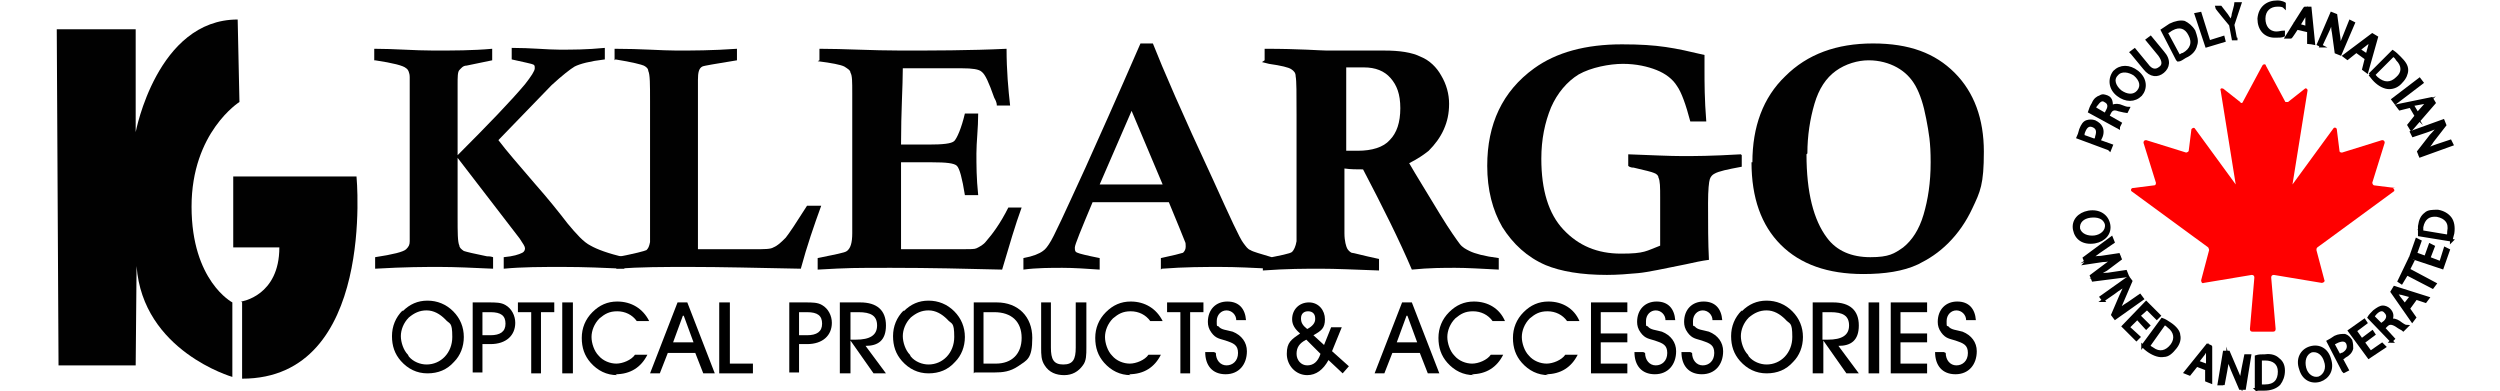 <svg xmlns="http://www.w3.org/2000/svg" viewBox="0 0 281.9 44.1"><defs><style> .cls-1 { stroke: #000; stroke-miterlimit: 10; stroke-width: .3px; } .cls-2 { fill: #010101; } .cls-3 { isolation: isolate; } .cls-4 { fill: red; } </style></defs><g><g id="Layer_1"><g id="Layer_1-2" data-name="Layer_1"><g id="Layer_1-2"><g><path class="cls-2" d="M42.2,6.8v-1.3c2.3,0,4.5.2,6.7.2s4.4,0,6.6-.2v1.3l-2.9.6c-.4,0-.6.3-.8.5-.2.2-.2.8-.2,1.6v8c3.5-3.5,6-6.1,7.6-8,.7-.9,1.1-1.5,1.1-1.8s0-.4-.4-.5c0,0-.8-.2-2.2-.5v-1.3c2.2,0,4,.2,5.4.2s3.1,0,5.1-.2v1.3c-1.7.2-2.8.5-3.4.8-.5.3-1.4,1-2.6,2.1l-6,6.2c.9,1.2,2.3,2.8,4.1,4.9,1.5,1.7,2.7,3.2,3.7,4.5,1,1.2,1.8,2.1,2.6,2.5.7.4,2,.9,3.8,1.3v1.3c-2.3-.1-4.5-.2-6.9-.2s-4.6,0-6.7.2v-1.3c1.1-.1,1.7-.3,2.1-.5.2-.1.3-.3.3-.5s-.2-.5-.6-1.1l-7-9.1v6.7c0,1.7,0,2.8.2,3.2,0,.2.2.4.5.6.3.1,1.1.3,2.6.6.2,0,.4,0,.7.1v1.3c-2.2-.1-4.3-.2-6-.2s-3.9,0-7.3.2v-1.3c2-.3,3.2-.6,3.5-.9s.4-.5.4-.9V8.7c0-.5-.2-.9-.4-1-.3-.3-1.5-.6-3.5-.9"></path><path class="cls-2" d="M69.3,6.8v-1.3c3,0,5.3.2,7,.2s4,0,6.8-.2v1.3c-2.4.4-3.7.6-3.9.7-.4.2-.5.7-.5,1.5v19.1h6.4c1.1,0,1.8,0,2.1-.2.5-.2.9-.6,1.4-1.1.4-.5,1.2-1.7,2.4-3.6h1.6c-.8,2.2-1.6,4.5-2.3,7.1-5-.1-9.1-.2-12.4-.2s-5.5,0-8.4.2v-1.3c2.1-.4,3.2-.7,3.4-.8.2-.2.3-.4.4-.9v-15.9c0-1.9,0-3-.2-3.4,0-.3-.3-.5-.5-.6s-1.3-.4-3.2-.7"></path><path class="cls-2" d="M92.4,6.8v-1.3c2.8,0,5.9.2,9.2.2s7.8,0,11.9-.2c0,2.5.2,4.6.4,6.4h-1.5c0-.4-.2-.7-.3-.9-.6-1.7-1-2.6-1.4-2.9-.3-.3-1.1-.4-2.2-.4h-6.7c0,2-.2,4.8-.2,8.6h3.1c1.6,0,2.6-.1,2.9-.4s.8-1.4,1.2-3.1h1.5c0,1.7-.2,3.2-.2,4.5s0,2.8.2,4.7h-1.5c-.3-1.9-.6-3-.9-3.3s-1.2-.4-2.8-.4h-3.5v9.8h7c.8,0,1.3,0,1.5-.1.4-.2.8-.4,1.1-.8.7-.8,1.6-2,2.5-3.8h1.5c-.7,1.9-1.4,4.3-2.2,7-4-.1-8.2-.2-12.5-.2s-4.7,0-8.3.2v-1.3c1.9-.4,3.1-.6,3.3-.8.4-.3.6-.9.6-2v-15.8c0-1.3,0-2-.2-2.3,0-.3-.4-.5-.7-.7-.4-.2-1.4-.4-3-.6"></path><path class="cls-2" d="M130.9,30.4v-1.3c1.4-.3,2.2-.5,2.5-.6.2-.2.3-.4.3-.7s0-.4-.1-.6c-.2-.5-.8-2-1.8-4.4h-8.6c-1.3,3.1-2,4.8-2,5.1s0,.5.3.6c.2.1,1,.3,2.5.6v1.3c-1.5-.1-2.9-.2-4.2-.2s-2.9,0-4.4.2v-1.3c1.1-.2,1.8-.5,2.2-.8.3-.2.5-.5.7-.8.5-.7,1.8-3.6,4.1-8.6,1.4-3.1,3.5-7.8,6.2-14h1.4c1.1,2.8,3.3,7.9,6.8,15.4,1.9,4.2,3,6.6,3.4,7.1.3.4.5.7.8.8.3.2,1.1.4,2.4.8v1.3c-2.1-.1-4-.2-5.8-.2s-4,0-6.6.2M127.6,12.5l-3.6,8.3h7.1s-3.5-8.3-3.5-8.3Z"></path><path class="cls-2" d="M142.6,6.8v-1.3c4,0,6.3.2,7,.2h6.5c1.7,0,3.1.2,4.1.7,1,.4,1.8,1.2,2.3,2.1.6,1,.9,2.1.9,3.2s-.2,2-.6,2.9c-.4.9-1,1.7-1.7,2.4-.5.4-1.2.9-2.2,1.4.8,1.4,2,3.3,3.5,5.8,1.1,1.8,1.9,2.9,2.2,3.3s.7.6,1.1.8c.6.3,1.7.6,3.3.8v1.3c-2-.1-3.6-.2-4.9-.2s-2.9,0-4.9.2c-1.4-3.3-3.3-7.1-5.5-11.3-.7,0-1.4,0-2.1-.1v7.3c0,.9.2,1.5.3,1.7s.3.4.5.5c.2,0,1.2.3,3.1.7v1.3c-2.7-.1-4.9-.2-6.6-.2s-3.8,0-6.5.2v-1.3c2-.4,3.1-.6,3.3-.8.2-.2.4-.6.5-1.2v-14.2c0-2.5,0-3.9-.1-4.4,0-.4-.2-.6-.5-.8s-1.1-.4-2.5-.6l-.8-.2.3-.2h0ZM151.8,17h1.3c1.6,0,2.9-.4,3.6-1.2.8-.8,1.2-2,1.2-3.6s-.4-2.6-1.1-3.4c-.7-.8-1.7-1.2-3-1.2h-2v9.2h0v.2Z"></path><path class="cls-2" d="M196.4,17.5v1.3c-1.6.3-2.6.5-3.1.8-.2.1-.4.3-.5.6-.1.3-.2,1.2-.2,2.7,0,2.4,0,4.5.1,6.4-.8.1-1.7.3-2.6.5-2.5.5-4.3.9-5.4,1-1.1.1-2.3.2-3.5.2-2.9,0-5.2-.4-6.9-1.1-2.1-.9-3.7-2.4-4.9-4.3-1.1-1.9-1.7-4.2-1.7-6.9,0-4.7,1.7-8.4,5.3-11,2.5-1.8,5.8-2.7,9.9-2.7s5.9.4,9.3,1.2v1.7c0,1.4,0,3.3.2,5.8h-1.8c-.5-1.9-1-3.3-1.5-4-.5-.8-1.3-1.4-2.3-1.8-1-.4-2.3-.7-3.8-.7s-3.6.4-5,1.2c-1.3.8-2.4,2.1-3.1,3.7-.7,1.7-1.1,3.6-1.1,5.8,0,3.5.8,6.2,2.5,8s3.8,2.7,6.5,2.7,2.8-.3,4.4-.9v-5.4c0-1.2,0-1.9-.2-2.3,0-.2-.2-.4-.5-.5-.2-.1-1-.3-2.3-.6-.1,0-.4,0-.6-.2v-1.3c2.7.1,4.7.2,6.1.2s3.2,0,6.6-.2"></path><path class="cls-2" d="M197.6,18.3c0-4,1.2-7.3,3.7-9.7,2.5-2.5,5.8-3.7,9.9-3.7s7,1.1,9.2,3.3c2.2,2.2,3.3,5.2,3.3,8.9s-.4,4.5-1.3,6.4c-.7,1.5-1.6,2.8-2.7,3.9-1.1,1.1-2.2,1.8-3.4,2.4-1.7.8-3.8,1.1-6.2,1.1-4,0-7.1-1.1-9.3-3.3-2.2-2.2-3.3-5.3-3.3-9.3M203.7,17.4c0,4.3.8,7.4,2.3,9.4,1.1,1.5,2.8,2.2,4.9,2.2s2.7-.4,3.7-1.1c1-.8,1.8-2,2.3-3.7s.8-3.6.8-5.9-.2-3.3-.5-4.9c-.3-1.6-.7-2.8-1.2-3.7s-1.2-1.6-2.1-2.1c-.9-.5-2-.8-3.2-.8s-2.6.4-3.7,1.2c-1.1.8-1.9,2-2.4,3.7s-.8,3.6-.8,5.6"></path></g><path class="cls-2" d="M6.4,3.3h8.9v11.6s2.4-12.7,11.5-12.7l.2,9.3s-5.4,3.4-5.4,11.8,4.6,10.8,4.6,10.8v8.4s-10.1-2.9-10.8-12.5c0,.5-.1,11.2-.1,11.2H6.6l-.2-38h0Z"></path><path class="cls-2" d="M27.2,34s4.3-.6,4.3-6.1h-5.2v-8h13.9s2.2,22.8-12.9,22.8v-8.6h0Z"></path><g class="cls-3"><g class="cls-3"><path d="M45.4,35.1c.8-.8,1.7-1.2,2.8-1.2s2.1.4,2.9,1.2c.8.8,1.2,1.8,1.2,2.9s-.4,2.1-1.1,2.8c-.8.9-1.8,1.3-3,1.3s-2.2-.5-3-1.4c-.7-.8-1-1.7-1-2.8s.4-2.1,1.2-2.9ZM46.1,40.2c.5.6,1.3.9,2,.9,1.6,0,2.9-1.3,2.9-3.1s-.3-1.4-.8-2c-.6-.6-1.3-1-2.1-1s-1.4.3-2,.8c-.6.6-.9,1.4-.9,2.1s.3,1.6.8,2.1Z"></path><path d="M53.3,42.1v-8h1.8c.8,0,1.4,0,1.9.3.7.4,1.1,1.2,1.1,2,0,1.4-1,2.4-2.8,2.4h-.9v3.2h-1.1ZM55.3,37.8c1.1,0,1.7-.4,1.7-1.3s-.5-1.3-1.7-1.3h-.9v2.6h.8Z"></path><path d="M59.9,42.1v-6.9h-1.5v-1.1h4.1v1.1h-1.5v6.9h-1.2Z"></path><path d="M63.4,42.1v-8h1.2v8h-1.2Z"></path><path d="M69.6,42.3c-1.2,0-2.2-.5-3-1.4-.7-.8-1-1.7-1-2.8s.4-2.1,1.2-2.9c.8-.8,1.7-1.2,2.8-1.2,1.6,0,2.9.8,3.6,2.2h-1.4c-.5-.7-1.3-1.1-2.2-1.1s-1.4.3-2,.8c-.6.6-.9,1.4-.9,2.1s.3,1.6.8,2.1c.5.6,1.3.9,2,.9s1.7-.4,2.1-1h1.4c-.7,1.4-1.9,2.2-3.6,2.2Z"></path><path d="M74.5,42.1h-1.2l3.1-8h1.1l3.1,8h-1.3l-.9-2.3h-3.1l-.9,2.3ZM77,35.6l-1.1,3h2.3l-1.1-3Z"></path><path d="M81.1,42.1v-8h1.2v6.9h2.6v1.1h-3.8Z"></path><path d="M89,42.1v-8h1.8c.8,0,1.4,0,1.9.3.7.4,1.1,1.2,1.1,2,0,1.4-1,2.4-2.8,2.4h-.9v3.2h-1.1ZM91,37.8c1.1,0,1.7-.4,1.7-1.3s-.5-1.3-1.7-1.3h-.9v2.6h.8Z"></path><path d="M94.7,42.1v-8h2.3c1.9,0,2.9.9,2.9,2.6s-.9,2.3-2.3,2.3l2.3,3.1h-1.4l-2.6-3.7v3.7h-1.2ZM96.5,38.3c1.6,0,2.4-.5,2.4-1.6s-.7-1.5-2.1-1.5h-.9v3.1h.6Z"></path><path d="M101.9,35.1c.8-.8,1.7-1.2,2.8-1.2s2.1.4,2.9,1.2c.8.8,1.2,1.8,1.2,2.9s-.4,2.1-1.1,2.8c-.8.9-1.8,1.3-3,1.3s-2.2-.5-3-1.4c-.7-.8-1-1.7-1-2.8s.4-2.1,1.2-2.9ZM102.7,40.2c.5.6,1.3.9,2,.9,1.6,0,2.9-1.3,2.9-3.1s-.3-1.4-.8-2c-.6-.6-1.3-1-2.1-1s-1.4.3-2,.8c-.6.6-.9,1.4-.9,2.1s.3,1.6.8,2.1Z"></path><path d="M109.8,42.1v-8h2.6c2.4,0,4,1.6,4,4s-.6,2.5-1.6,3.2c-.9.6-1.7.7-2.7.7h-2.2ZM112.3,41c1.8,0,2.9-1.1,2.9-2.9s-1.1-2.9-3.1-2.9h-1.2v5.8h1.4Z"></path><path d="M118.5,34.1v5.1c0,1.3.3,1.9,1.4,1.9s1.4-.6,1.4-1.9v-5.1h1.2v5.1c0,.8,0,1.5-.4,2-.5.7-1.2,1.1-2.1,1.1s-1.7-.3-2.2-1.1c-.4-.6-.4-1.2-.4-2v-5.1h1.2Z"></path><path d="M127.5,42.3c-1.2,0-2.2-.5-3-1.4-.7-.8-1-1.7-1-2.8s.4-2.1,1.2-2.9c.8-.8,1.7-1.2,2.8-1.2,1.6,0,2.9.8,3.6,2.2h-1.4c-.5-.7-1.3-1.1-2.2-1.1s-1.4.3-2,.8c-.6.6-.9,1.4-.9,2.1s.3,1.6.8,2.1c.5.6,1.3.9,2,.9s1.7-.4,2.1-1h1.4c-.7,1.4-1.9,2.2-3.6,2.2Z"></path><path d="M133.1,42.1v-6.9h-1.5v-1.1h4.1v1.1h-1.5v6.9h-1.2Z"></path><path d="M137.1,39.8c0,.8.5,1.4,1.2,1.4s1.3-.5,1.3-1.4-.5-1.1-1.4-1.4c-.6-.2-1.1-.2-1.6-.9-.3-.4-.4-.8-.4-1.2,0-1.4.9-2.3,2.2-2.3s2,.8,2.1,2.1h-1.1c0-.6-.5-1.1-1.1-1.1s-1.1.5-1.1,1.2,0,.5.2.6c.3.4.9.4,1.6.6,1,.4,1.6,1.2,1.6,2.2,0,1.5-.9,2.6-2.4,2.6s-2.3-1-2.3-2.5h1Z"></path><path d="M147.4,42.3c-1.3,0-2.3-1.1-2.3-2.4s.5-1.6,1.5-2.3c-.6-.5-.9-1-.9-1.6,0-1.1.8-1.9,1.9-1.9s1.8.9,1.8,1.9-.4,1.3-1.3,1.8l1.2,1.1.8-2h1.2l-1.1,2.7,1.9,1.7-.7.8-1.6-1.5c-.6,1.1-1.4,1.7-2.4,1.7ZM147.3,38.3c-.8.4-1.1.9-1.1,1.6s.5,1.3,1.2,1.3,1.2-.4,1.5-1.3l-1.6-1.6ZM148.3,35.9c0-.5-.3-.8-.8-.8s-.8.3-.8.8.2.8.7,1.2c.6-.3.9-.7.9-1.1Z"></path><path d="M156.2,42.1h-1.2l3.1-8h1.1l3.1,8h-1.3l-.9-2.3h-3.1l-.9,2.3ZM158.6,35.6l-1.1,3h2.3l-1.1-3Z"></path><path d="M166.2,42.3c-1.2,0-2.2-.5-3-1.4-.7-.8-1-1.7-1-2.8s.4-2.1,1.2-2.9c.8-.8,1.7-1.2,2.8-1.2,1.6,0,2.9.8,3.5,2.2h-1.4c-.5-.7-1.3-1.1-2.2-1.1s-1.4.3-2,.8c-.6.6-.9,1.4-.9,2.1s.3,1.6.8,2.1c.5.6,1.3.9,2,.9s1.7-.4,2.1-1h1.4c-.7,1.4-1.9,2.2-3.6,2.2Z"></path><path d="M174.6,42.3c-1.2,0-2.2-.5-3-1.4-.7-.8-1-1.7-1-2.8s.4-2.1,1.2-2.9c.8-.8,1.7-1.2,2.8-1.2,1.6,0,2.9.8,3.5,2.2h-1.4c-.5-.7-1.3-1.1-2.2-1.1s-1.4.3-2,.8c-.6.6-.9,1.4-.9,2.1s.3,1.6.8,2.1c.5.6,1.3.9,2,.9s1.7-.4,2.1-1h1.4c-.7,1.4-1.9,2.2-3.6,2.2Z"></path><path d="M179.4,42.1v-8h4.1v1.1h-3v2.4h3v1h-3v2.4h3v1.1h-4.1Z"></path><path d="M185.5,39.8c0,.8.5,1.4,1.2,1.4s1.3-.5,1.3-1.4-.5-1.1-1.4-1.4c-.6-.2-1.1-.2-1.6-.9-.3-.4-.4-.8-.4-1.2,0-1.4.9-2.3,2.2-2.3s2,.8,2.1,2.1h-1.1c0-.6-.5-1.1-1.1-1.1s-1.1.5-1.1,1.2,0,.5.2.6c.3.4.9.4,1.6.6,1,.4,1.6,1.2,1.6,2.2,0,1.5-.9,2.6-2.4,2.6s-2.3-1-2.3-2.5h1Z"></path><path d="M190.8,39.8c0,.8.5,1.4,1.2,1.4s1.3-.5,1.3-1.4-.5-1.1-1.4-1.4c-.6-.2-1.1-.2-1.6-.9-.3-.4-.4-.8-.4-1.2,0-1.4.9-2.3,2.2-2.3s2,.8,2.1,2.1h-1.1c0-.6-.5-1.1-1.1-1.1s-1.1.5-1.1,1.2,0,.5.2.6c.3.4.9.4,1.6.6,1,.4,1.6,1.2,1.6,2.2,0,1.5-.9,2.6-2.4,2.6s-2.3-1-2.3-2.5h1Z"></path><path d="M196.4,35.1c.8-.8,1.7-1.2,2.8-1.2s2.1.4,2.9,1.2c.8.8,1.2,1.8,1.2,2.9s-.4,2.1-1.1,2.8c-.8.9-1.8,1.3-3,1.3s-2.2-.5-3-1.4c-.7-.8-1-1.7-1-2.8s.4-2.1,1.2-2.9ZM197.2,40.2c.5.6,1.3.9,2,.9,1.6,0,2.9-1.3,2.9-3.1s-.3-1.4-.8-2c-.6-.6-1.3-1-2.1-1s-1.4.3-2,.8c-.6.6-.9,1.4-.9,2.1s.3,1.6.8,2.1Z"></path><path d="M204.4,42.1v-8h2.3c1.9,0,2.9.9,2.9,2.6s-.9,2.3-2.3,2.3l2.3,3.1h-1.4l-2.6-3.7v3.7h-1.2ZM206.1,38.3c1.6,0,2.4-.5,2.4-1.6s-.7-1.5-2.1-1.5h-.9v3.1h.6Z"></path><path d="M210.7,42.1v-8h1.2v8h-1.2Z"></path><path d="M213.2,42.1v-8h4.1v1.1h-3v2.4h3v1h-3v2.4h3v1.1h-4.1Z"></path><path d="M219.4,39.8c0,.8.5,1.4,1.2,1.4s1.3-.5,1.3-1.4-.5-1.1-1.4-1.4c-.6-.2-1.1-.2-1.6-.9-.3-.4-.4-.8-.4-1.2,0-1.4.9-2.3,2.2-2.3s2,.8,2.1,2.1h-1.1c0-.6-.5-1.1-1.1-1.1s-1.1.5-1.1,1.2,0,.5.2.6c.3.4.9.4,1.6.6,1,.4,1.6,1.2,1.6,2.2,0,1.5-.9,2.6-2.4,2.6s-2.3-1-2.3-2.5h1Z"></path></g></g></g></g><g><path class="cls-1" d="M234.9,15.2c0,0,0-.2.1-.4.2-.5.5-.8,1-.6.5.2.6.6.4,1.2,0,.2-.1.3-.2.4l-1.4-.5ZM237.9,16.9l.2-.5-1.4-.5c0,0,.1-.2.2-.4.2-.4.2-.9,0-1.2-.1-.2-.3-.4-.7-.6-.3-.1-.6-.1-.9,0-.3.1-.5.4-.7.9-.1.4-.2.7-.3.9l3.5,1.3Z"></path><path class="cls-1" d="M236.2,12.2c0,0,0-.2.2-.4.3-.4.6-.7,1-.4.4.2.5.6.2,1.1l-.2.4-1.2-.7ZM238.9,14.3l.2-.4-1.4-.8.2-.4c.2-.4.5-.5,1-.3.5.1.8.2.9.2l.2-.4c-.2,0-.5-.1-1-.3-.4-.1-.7,0-.9.1h0c0-.4,0-.9-.5-1.1-.3-.1-.5-.2-.8,0-.3.1-.6.3-.8.8-.2.3-.3.6-.4.9l3.3,1.8Z"></path><path class="cls-1" d="M238.7,8.4c.5-.6,1.4-.4,2,0,.7.6.9,1.3.4,1.9-.5.6-1.3.5-2,0-.6-.5-1-1.3-.4-1.9ZM238.4,8.1c-.6.8-.5,1.9.4,2.6.9.7,1.9.7,2.6,0,.6-.7.6-1.8-.4-2.6-.9-.7-1.9-.7-2.6,0Z"></path><path class="cls-1" d="M240.4,6l1.4,1.7c.7.9,1.5.9,2.1.4.6-.5.8-1.3,0-2.2l-1.4-1.7-.4.3,1.4,1.7c.5.7.5,1.2,0,1.5-.4.3-.9.3-1.4-.4l-1.4-1.7-.4.3Z"></path><path class="cls-1" d="M244.4,3.6c.1,0,.3-.2.5-.3.9-.5,1.6-.2,2,.6.5.9.2,1.7-.7,2.2-.2,0-.3.2-.5.2l-1.4-2.6ZM245.6,6.8c.2,0,.5-.2.8-.4.7-.3,1.1-.8,1.2-1.3.2-.5,0-1-.2-1.6-.3-.5-.7-.8-1.1-1-.4-.1-1,0-1.6.3-.3.2-.6.4-.9.6l1.7,3.3Z"></path><polygon class="cls-1" points="248.8 5.2 250.8 4.6 250.7 4.2 249.1 4.7 248.1 1.5 247.6 1.6 248.8 5.2"></polygon><path class="cls-1" d="M252.1,4.4l-.3-1.6.8-2.4h-.5c0,.1-.3,1.2-.3,1.2,0,.3-.2.6-.2.8h0c-.2-.2-.3-.4-.5-.7l-.7-.9h-.5c0,.1,1.6,2,1.6,2l.3,1.6h.5Z"></path><path class="cls-1" d="M257.5,3.6c-.2,0-.5.1-.8.1-.9,0-1.4-.7-1.4-1.6,0-1,.7-1.5,1.5-1.5.3,0,.6,0,.8.2v-.4c0,0-.3-.2-.8-.2-1.2,0-2,.7-2.1,1.9,0,1.2.7,2,1.8,2,.5,0,.8,0,1-.1v-.4Z"></path><path class="cls-1" d="M259.2,2.9l.6-1c.1-.2.2-.4.3-.6h0c0,.2,0,.5,0,.7v1.1c.1,0-1-.3-1-.3ZM260.3,3.5v1.3c.1,0,.6.1.6.1l-.4-4h-.6c0-.1-2.1,3.3-2.1,3.3h.5c0,.1.7-1,.7-1l1.3.3Z"></path><path class="cls-1" d="M261.7,5.2l.7-1.5c.3-.6.4-1,.6-1.4h0c0,.5,0,1,.1,1.4l.3,2.2.5.2,1.5-3.5-.4-.2-.6,1.5c-.2.5-.4,1-.6,1.4h0c0-.4,0-.9-.1-1.4l-.3-2.2-.5-.2-1.5,3.5.4.2Z"></path><path class="cls-1" d="M266,5.6l.9-.7c.2-.1.4-.3.5-.5h0c0,.2-.2.4-.2.7l-.3,1.1-.9-.6ZM266.8,6.6l-.3,1.2.4.3,1.1-3.9-.5-.3-3.2,2.4.4.3,1-.8,1.1.8Z"></path><path class="cls-1" d="M269.9,6.3c.1,0,.3.2.4.4.7.7.7,1.5,0,2.1-.7.7-1.5.7-2.3,0-.1-.1-.3-.3-.3-.4l2.1-2.1ZM267.2,8.4c.2.2.3.4.6.7.5.5,1.1.8,1.6.8.5,0,1-.2,1.4-.7.4-.4.6-.9.6-1.3,0-.5-.3-.9-.8-1.4-.3-.3-.5-.5-.8-.7l-2.6,2.6Z"></path><rect class="cls-1" x="269.4" y="9.9" width="3.8" height=".5" transform="translate(49.5 166.6) rotate(-37.3)"></rect><path class="cls-1" d="M272.1,11.8l1.1-.2c.2,0,.5-.1.7-.2h0c-.2.2-.3.3-.5.5l-.8.9-.6-1ZM272.4,13.1l-.8,1,.3.5,2.6-3-.3-.5-3.9.8.3.4,1.2-.3.7,1.2Z"></path><path class="cls-1" d="M272.1,15.3l1.5-.5c.6-.2,1-.4,1.5-.6h0c-.3.3-.6.7-1,1.1l-1.4,1.8.2.5,3.6-1.3-.2-.4-1.5.5c-.6.2-1,.4-1.4.6h0c.3-.3.6-.6.9-1.1l1.4-1.8-.2-.5-3.6,1.3.2.4Z"></path><path class="cls-4" d="M270.1,21.2l-2.4-.3c-.1,0-.2-.2-.2-.3l1.4-4.5c0-.2-.1-.3-.3-.3l-4.5,1.4c-.1,0-.3,0-.3-.2l-.3-2.4c0-.2-.3-.3-.4-.1l-4.6,6.3,1.7-10.6c0-.2-.2-.3-.3-.2l-1.9,1.5c-.1,0-.3,0-.3,0l-2.2-4.1c0-.2-.3-.2-.4,0l-2.2,4.1c0,.1-.2.2-.3,0l-1.9-1.5c-.2-.1-.4,0-.3.2l1.7,10.6-4.6-6.3c-.1-.2-.4,0-.4.1l-.3,2.4c0,.1-.2.2-.3.2l-4.5-1.4c-.2,0-.3.1-.3.3l1.4,4.5c0,.1,0,.3-.2.3l-2.4.3c-.2,0-.3.3-.1.4l8.6,6.3c0,0,.1.2.1.3l-.9,3.4c0,.2.1.4.3.3l5.4-.9c.2,0,.3.1.3.3l-.5,5.8c0,.2.1.3.3.3h2.3c.2,0,.3-.1.3-.3l-.5-5.8c0-.2.1-.3.3-.3l5.4.9c.2,0,.4-.2.3-.3l-.9-3.4c0-.1,0-.2.1-.3l8.6-6.3c.2-.1,0-.4-.1-.4Z"></path><path class="cls-1" d="M237.5,25.3c.1.8-.6,1.3-1.3,1.4-.8.1-1.6-.2-1.8-.9-.1-.8.5-1.3,1.3-1.4.8-.1,1.6.1,1.8.9ZM237.8,25.3c-.2-1-1.1-1.6-2.3-1.4-1.1.2-1.8,1-1.6,2,.2,1,1,1.6,2.3,1.4,1.1-.2,1.8-1,1.6-2Z"></path><path class="cls-1" d="M235.1,29.7l2-.3c.5,0,.9-.1,1.3-.2h0c-.3.2-.6.4-1,.7l-1.6,1.2.2.5,3.9-.5-.2-.5-2,.3c-.5,0-.9.1-1.3.2h0c.3-.2.7-.5,1.1-.7l1.6-1.2-.2-.5-2,.3c-.5,0-1,.1-1.3.2h0c.3-.2.7-.5,1.1-.8l1.6-1.1-.2-.5-3.1,2.3.2.5Z"></path><path class="cls-1" d="M237.1,33.9l1.3-.9c.5-.4.9-.6,1.3-.9h0c-.2.4-.4.9-.6,1.3l-.9,2.1.3.4,3.1-2.2-.3-.4-1.3.9c-.5.3-.9.6-1.2.9h0c.2-.4.4-.8.6-1.3l.9-2.1-.3-.4-3.1,2.2.3.4Z"></path><polygon class="cls-1" points="242.3 36.7 241.2 35.6 242.1 34.8 243.2 35.9 243.5 35.6 242 34.1 239.4 36.8 240.9 38.3 241.2 38 240 36.9 241 35.9 242 37 242.3 36.7"></polygon><path class="cls-1" d="M244,36.5c.1,0,.3.1.5.3.8.6.9,1.4.4,2.1-.6.8-1.4,1-2.2.4-.2-.1-.3-.2-.4-.3l1.7-2.4ZM241.6,39c.2.2.4.4.7.6.6.4,1.2.6,1.7.5.5,0,.9-.4,1.3-.9.4-.5.5-1,.4-1.4,0-.4-.4-.9-1-1.3-.3-.2-.6-.4-.9-.5l-2.2,3Z"></path><path class="cls-1" d="M247.8,40.8l.7-.9c.1-.2.3-.4.4-.6h0c0,.2,0,.5,0,.7v1.2s-1.1-.4-1.1-.4ZM248.8,41.6v1.3s.5.2.5.2v-4c.1,0-.4-.2-.4-.2l-2.5,3.1.5.2.8-1,1.3.5Z"></path><path class="cls-1" d="M250.7,43.4l.3-1.6c.1-.6.2-1.1.2-1.5h0c.1.4.3.9.5,1.4l.9,2.1h.5c0,0,.6-3.7.6-3.7h-.5c0,0-.3,1.5-.3,1.5-.1.6-.2,1-.2,1.5h0c-.1-.4-.3-.8-.5-1.3l-.9-2.1h-.5c0,0-.6,3.6-.6,3.6h.5Z"></path><path class="cls-1" d="M254.8,40.5c.1,0,.3,0,.6,0,1,0,1.6.5,1.6,1.4,0,1-.5,1.6-1.6,1.6-.2,0-.4,0-.5,0v-3ZM254.4,43.9c.2,0,.5,0,.9,0,.7,0,1.3-.2,1.7-.6.3-.4.5-.9.5-1.5,0-.6-.2-1-.6-1.3-.3-.3-.8-.5-1.5-.4-.4,0-.7,0-1,.1v3.7Z"></path><path class="cls-1" d="M260.6,39.6c.8-.2,1.4.4,1.6,1.1.3.8,0,1.6-.7,1.9-.7.2-1.4-.3-1.6-1.1-.2-.8,0-1.6.7-1.9ZM260.5,39.2c-1,.3-1.5,1.3-1.1,2.4.3,1.1,1.2,1.6,2.2,1.3.9-.3,1.5-1.2,1.1-2.4-.3-1.1-1.2-1.6-2.2-1.3Z"></path><path class="cls-1" d="M263.2,38.7c0,0,.2-.1.4-.2.5-.2.9-.2,1.1.2.2.5,0,.9-.5,1.2-.1,0-.3.1-.4.2l-.7-1.3ZM264.3,41.9l.4-.2-.7-1.3c.1,0,.2,0,.4-.2.4-.2.7-.5.8-.9,0-.3,0-.5-.1-.9-.2-.3-.4-.5-.7-.6-.3,0-.7,0-1.1.2-.3.2-.6.4-.8.5l1.7,3.3Z"></path><polygon class="cls-1" points="267.5 37.4 266.3 38.3 265.6 37.3 266.8 36.4 266.6 36.1 264.9 37.3 267.1 40.3 268.9 39.1 268.6 38.8 267.3 39.7 266.5 38.6 267.7 37.7 267.5 37.4"></polygon><path class="cls-1" d="M267.6,35.7c0,0,.1-.2.3-.4.4-.4.8-.5,1.1-.1.3.3.3.7-.1,1.1l-.4.3-1-1ZM269.6,38.5l.3-.3-1.1-1.2.3-.3c.3-.3.6-.3,1.1,0,.4.3.7.4.8.5l.4-.4c-.2,0-.5-.2-.9-.5-.3-.2-.7-.3-.9-.2h0c.2-.4.2-.8-.2-1.2-.2-.2-.5-.3-.7-.3-.3,0-.6.2-1,.5-.2.2-.5.5-.6.7l2.6,2.7Z"></path><path class="cls-1" d="M271.2,34.4l-.7-.9c-.1-.2-.3-.4-.4-.6h0c.2,0,.4.2.7.2l1.1.3-.7.9ZM272.3,33.6l1.2.4.3-.4-3.8-1.2-.3.5,2.3,3.3.3-.4-.7-1,.8-1.1Z"></path><polygon class="cls-1" points="274.3 32.4 274.6 32 271.6 30.4 272.1 29.4 271.7 29.2 270.5 31.7 270.8 31.9 271.4 30.9 274.3 32.4"></polygon><polygon class="cls-1" points="274 27.6 273.5 29 272.4 28.6 272.9 27.2 272.5 27 271.8 29 275.4 30.2 276.1 28.2 275.7 28 275.2 29.6 273.9 29.1 274.4 27.8 274 27.6"></polygon><path class="cls-1" d="M273.1,26.2c0-.1,0-.3,0-.6.2-1,.8-1.4,1.7-1.3,1,.2,1.5.8,1.3,1.8,0,.2,0,.4-.1.5l-3-.5ZM276.4,27.2c0-.2.1-.5.2-.9.1-.7,0-1.3-.3-1.7-.3-.4-.8-.7-1.4-.8-.6,0-1.1,0-1.4.3-.4.3-.6.7-.7,1.4,0,.4,0,.7,0,1l3.7.6Z"></path></g></g></g></svg>